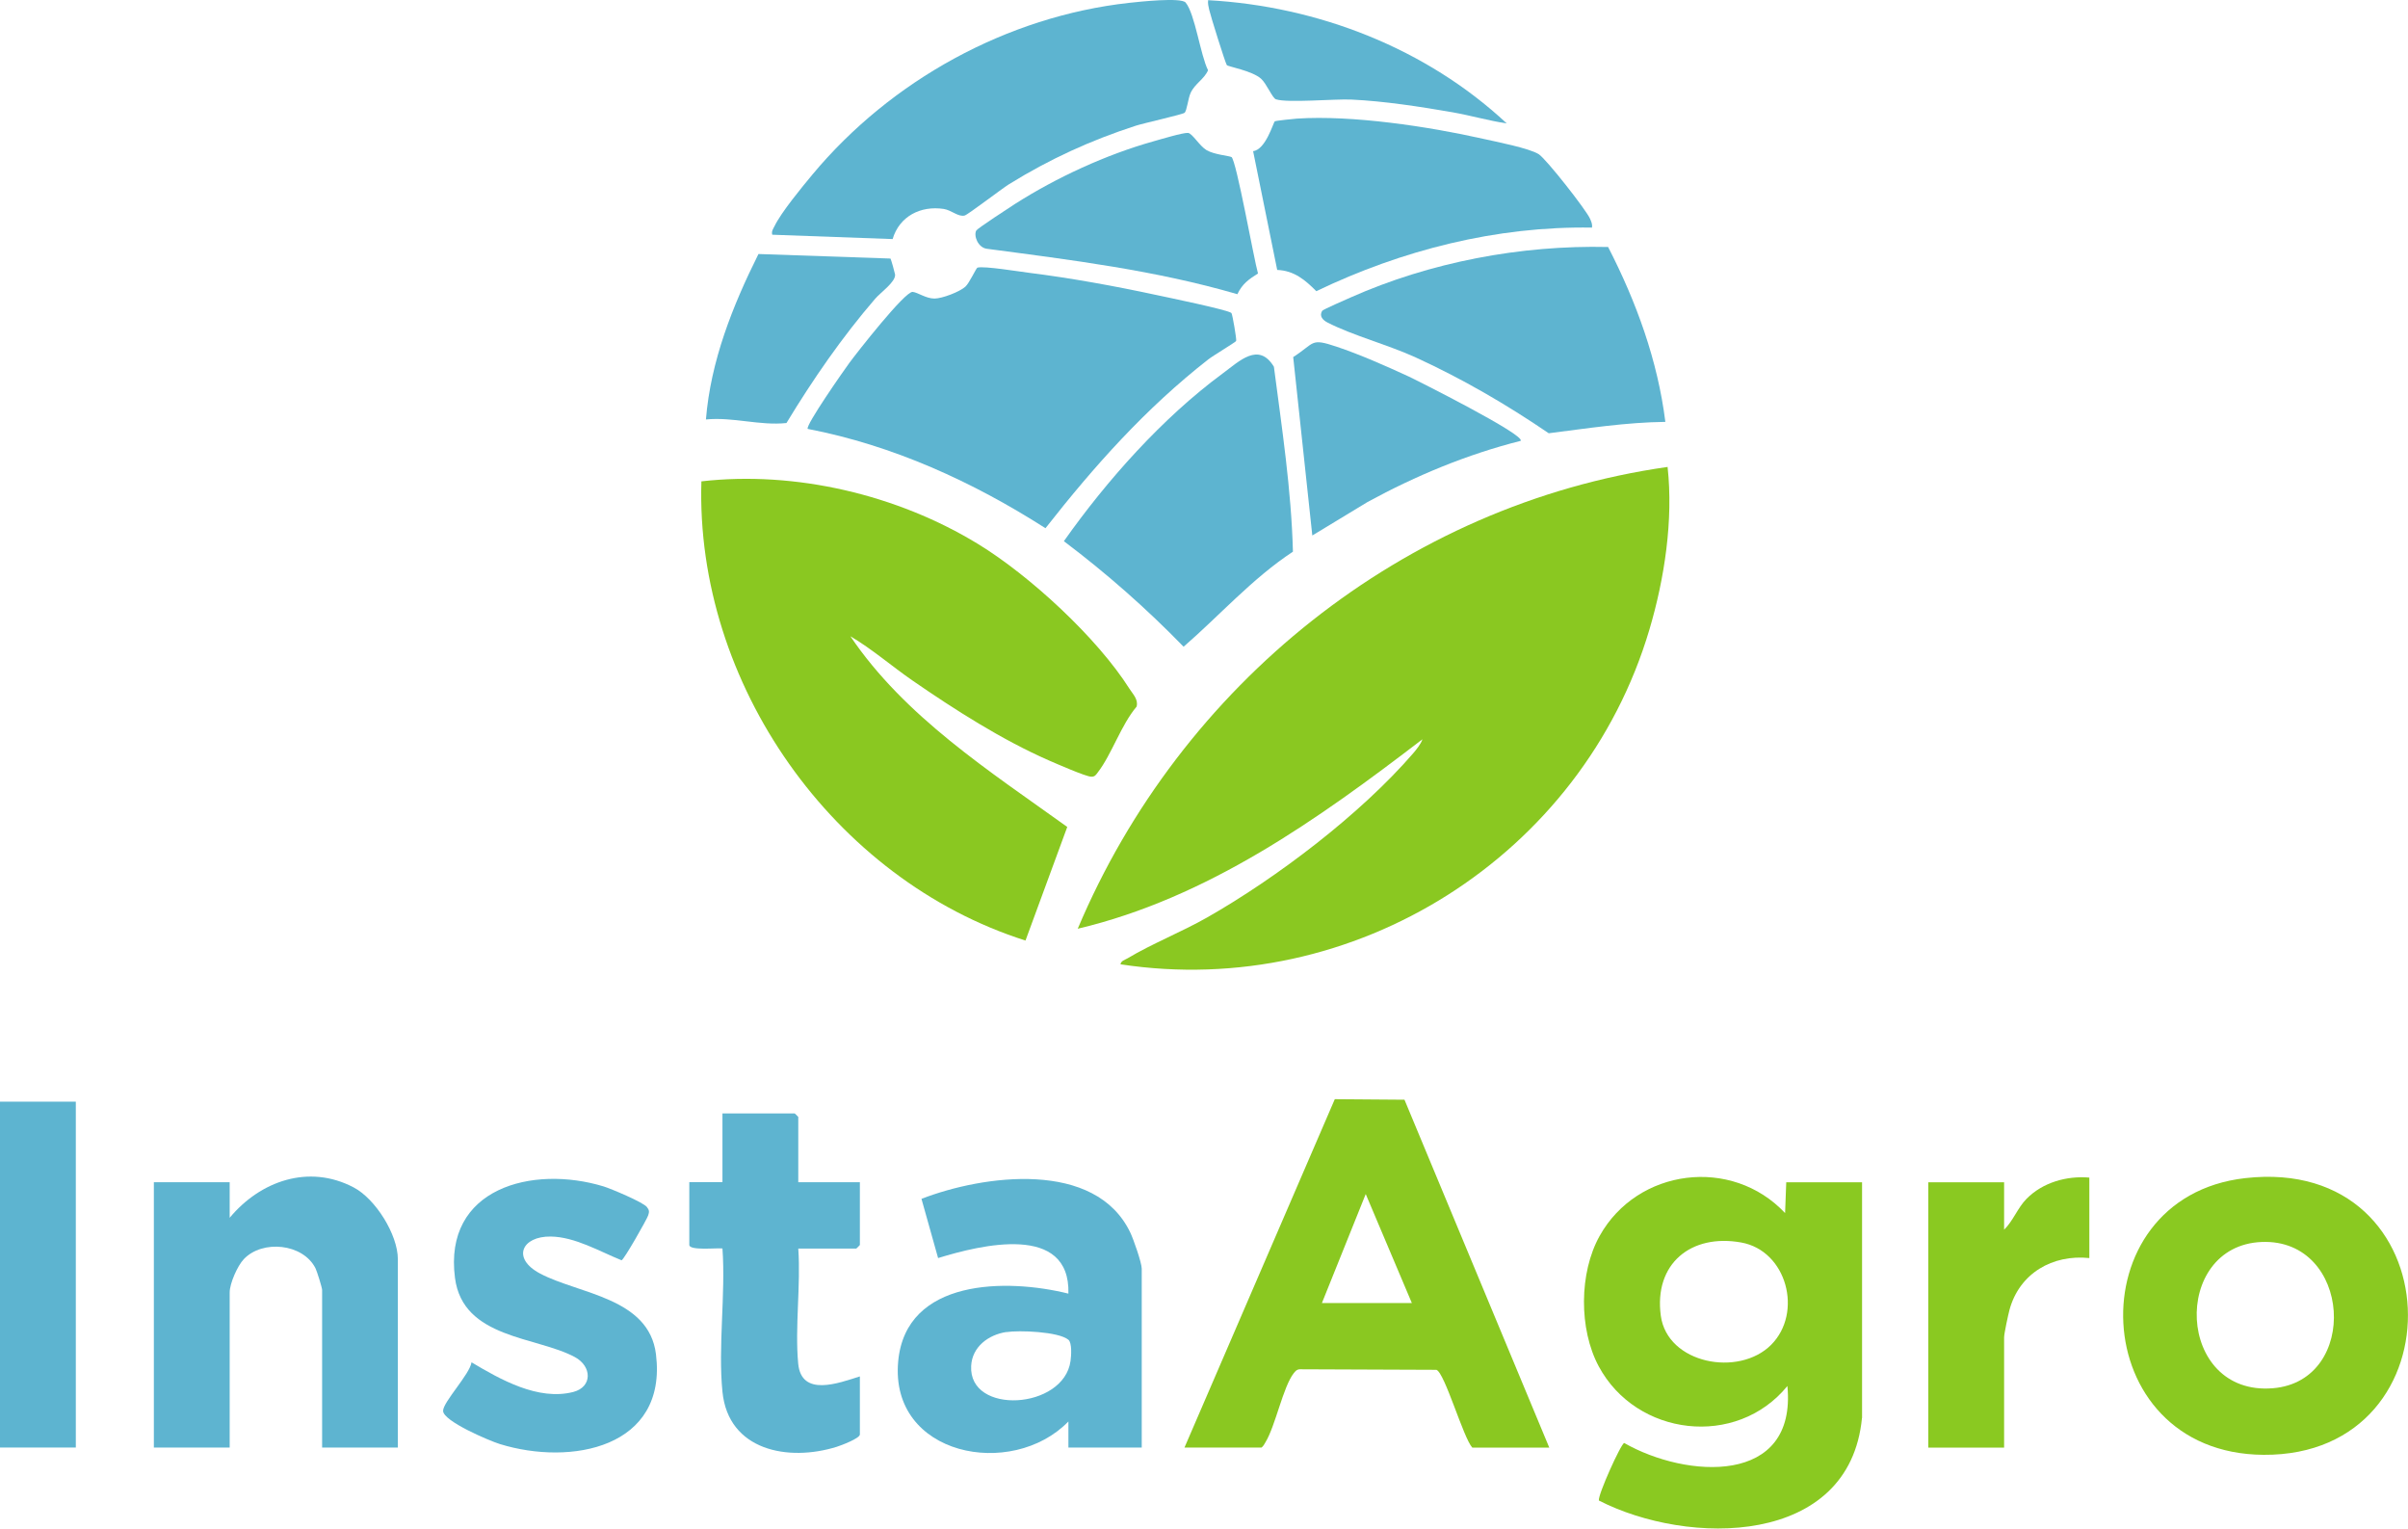<svg xmlns="http://www.w3.org/2000/svg" id="Camada_1" data-name="Camada 1" viewBox="0 0 270.91 171.92"><defs><style>      .cls-1 {        fill: #8ac821;      }      .cls-2 {        fill: #5db4d0;      }      .cls-3 {        fill: #5eb4d0;      }      .cls-4 {        fill: #8ac921;      }    </style></defs><path class="cls-1" d="M187.61,52.52c.66,5.95-.34,12.55-2.05,18.31-7.55,25.41-33.19,41.64-59.5,37.63.06-.4.5-.5.79-.67,2.79-1.67,6.08-2.96,8.98-4.61,7.85-4.47,17.23-11.6,23.14-18.43.36-.42.9-1.08,1.06-1.6-11.73,8.98-24.15,17.85-38.78,21.31,11.55-27.39,36.67-47.72,66.35-51.94Z"></path><path class="cls-1" d="M115.38,105.79c-21.62-6.86-37.16-28.92-36.47-51.65,10.58-1.21,22.07,1.51,31.13,7.05,5.81,3.55,13.39,10.53,17.03,16.28.39.61,1.02,1.21.8,2.01-1.74,2.05-2.8,5.37-4.36,7.39-.21.28-.33.5-.74.49-.61-.01-3.98-1.49-4.81-1.85-5.24-2.3-10.58-5.71-15.29-8.96-2.36-1.63-4.53-3.53-7-4.99,6.11,9.05,15.66,15.17,24.4,21.45l-4.7,12.78Z"></path><path class="cls-4" d="M209.48,159.48c-1.39,14.51-19.58,14.43-29.6,9.29-.13-.61,2.48-6.39,2.85-6.47,6.96,3.98,19.44,4.85,18.36-6.41-5.74,7.03-17,5.67-21.23-2.22-2.24-4.17-2.21-10.51.1-14.65,4.24-7.61,14.87-8.97,20.87-2.58l.13-3.46h8.53v26.51ZM199.26,151.26c3.6-3.61,1.78-10.58-3.36-11.51-5.65-1.02-9.85,2.39-9.05,8.25.74,5.39,8.76,6.91,12.41,3.26Z"></path><path class="cls-2" d="M138.55,35.23c.1.12.6,2.98.52,3.12-.1.16-2.59,1.65-3.13,2.07-7.05,5.51-12.82,11.98-18.32,18.99-8.19-5.23-17.14-9.32-26.75-11.17-.28-.37,4.1-6.63,4.69-7.43.84-1.14,6.25-8.06,7.12-7.98.58.06,1.49.75,2.45.75.86,0,2.82-.75,3.47-1.33.47-.42,1.22-2.11,1.37-2.15.78-.2,4.64.44,5.78.58,4.71.59,9.66,1.49,14.3,2.49,1.07.23,8.22,1.7,8.49,2.04Z"></path><path class="cls-1" d="M133.26,162.81l16.91-39.18,7.84.06,16.29,39.13h-8.66c-1.01-1.09-3.1-8.43-4.04-8.75l-15.16-.06c-.46-.03-.62.1-.89.44-1.2,1.54-2.05,5.9-3.17,7.75-.13.22-.24.45-.45.61h-8.66ZM148.71,146.56h10.13l-5.19-12.26-4.93,12.26Z"></path><path class="cls-2" d="M100.43,26.89l-13.55-.49c-.1-.4.09-.63.25-.95.74-1.55,3.11-4.42,4.29-5.84C100.23,9.05,113.26,1.85,127.03.32c1.11-.12,5.86-.64,6.36-.03,1.05,1.26,1.67,5.94,2.52,7.61-.43,1.01-1.48,1.5-1.96,2.55-.29.62-.42,2.04-.69,2.24s-4.58,1.16-5.48,1.45c-5.11,1.66-9.66,3.74-14.23,6.56-.87.54-4.64,3.44-5.02,3.54-.71.19-1.47-.6-2.36-.74-2.59-.39-4.99.82-5.75,3.4Z"></path><path class="cls-4" d="M252.59,132.51c23.54-2.67,24.56,31.28,2.06,31.12-20.11-.14-21.24-28.95-2.06-31.12ZM254.47,139.69c-10.25.39-9.68,17.36,1.25,16.45,9.79-.81,8.85-16.83-1.25-16.45Z"></path><path class="cls-3" d="M128.46,162.81h-8.26v-2.93c-6.37,6.55-20.13,3.88-19.15-6.76.86-9.34,12.23-9.34,19.15-7.62.22-7.95-9.85-5.48-14.66-4l-1.87-6.66c6.98-2.7,19.59-4.42,23.5,3.81.35.73,1.28,3.38,1.28,4.05v20.12ZM113.2,149.82c-1.99.31-3.83,1.65-3.94,3.81-.3,5.56,10.43,4.92,11.18-.56.08-.58.18-2.03-.24-2.38-1.1-.92-5.56-1.09-7-.86Z"></path><path class="cls-3" d="M44.77,162.81h-8.53v-17.72c0-.25-.58-2.12-.75-2.45-1.41-2.78-5.96-3.23-8.06-1.02-.72.76-1.59,2.75-1.59,3.74v17.45h-8.53v-29.84h8.53v4c3.44-4.14,8.89-6.07,13.94-3.42,2.47,1.29,4.98,5.32,4.98,8.08v21.18Z"></path><path class="cls-3" d="M180.92,27.78c3.17,6.17,5.57,12.74,6.44,19.67-4.41.05-8.76.73-13.12,1.28-4.74-3.23-9.73-6.13-14.95-8.52-3.1-1.42-7.11-2.48-9.93-3.93-.51-.26-.98-.71-.61-1.32.09-.15,2.73-1.29,3.17-1.49,8.98-3.99,19.17-5.92,29-5.69Z"></path><path class="cls-2" d="M145.46,62.05c-4.56,3-8.24,7.17-12.3,10.69-4.19-4.31-8.68-8.26-13.47-11.87,4.84-6.85,11.09-13.87,17.86-18.86,1.89-1.39,4.05-3.59,5.77-.76.9,6.9,1.96,13.84,2.14,20.79Z"></path><path class="cls-2" d="M179.1,25.6c-10.75-.18-21.39,2.53-31.01,7.15-1.26-1.27-2.49-2.31-4.4-2.39l-2.71-13.36c1.42-.16,2.27-3.22,2.44-3.35.1-.08,2.11-.28,2.49-.31,6.22-.41,14.82.89,20.94,2.27,1.46.33,5.18,1.05,6.26,1.73.84.53,5.37,6.3,5.78,7.27.14.33.28.61.21.99Z"></path><path class="cls-3" d="M53.04,153.22c3.24,1.93,7.51,4.36,11.46,3.34,2.16-.56,2.11-2.88.18-3.92-4.33-2.34-12.59-2.06-13.49-8.89-1.33-10.13,8.71-12.74,16.71-10.31.84.26,4.46,1.78,4.88,2.32.28.37.28.52.14.95s-2.71,4.96-2.99,5.04c-2.46-.99-5.23-2.63-7.96-2.67-3.26-.05-4.44,2.45-1.21,4.16,4.35,2.31,12.26,2.7,13.04,9.08,1.3,10.54-9.57,12.57-17.56,10.1-1.14-.35-6.37-2.56-6.39-3.73-.02-.98,3.02-4.14,3.2-5.47Z"></path><path class="cls-3" d="M89.81,132.97h6.93v7.06s-.37.4-.4.4h-6.53c.29,4.16-.39,8.83-.01,12.93.35,3.8,4.53,2.21,6.94,1.45v6.53c0,.44-2.15,1.25-2.61,1.39-5.45,1.7-12.19.43-12.85-6.19-.51-5.09.37-10.95,0-16.12-.63-.08-3.73.27-3.73-.4v-7.06h3.73v-7.73h8.13s.4.37.4.4v7.33Z"></path><path class="cls-4" d="M235.06,132.44v9.06c-4.14-.43-7.86,1.71-8.98,5.81-.15.56-.61,2.68-.61,3.12v12.39h-8.53v-29.84h8.53v5.33c1.01-.98,1.53-2.47,2.52-3.47,1.82-1.85,4.52-2.61,7.07-2.39Z"></path><path class="cls-3" d="M138.54,17.65c.56.37,2.54,11.58,2.99,13.11-1.05.66-1.77,1.17-2.32,2.33-9.22-2.69-18.7-3.85-28.19-5.11-1-.13-1.51-1.49-1.18-2.06.13-.23,3.77-2.61,4.35-2.98,4.66-2.97,10.27-5.56,15.6-7.05.75-.21,3.33-.99,3.87-.94.47.04,1.3,1.47,2.07,1.93.89.53,2.6.64,2.81.79Z"></path><rect class="cls-2" y="123.91" width="8.53" height="38.9"></rect><path class="cls-3" d="M171.1,49.58c-6.03,1.52-11.79,3.91-17.24,6.88l-6.22,3.77-2.15-20.07c2.49-1.59,1.88-2.17,4.87-1.17,2.59.86,5.61,2.2,8.11,3.35.9.42,13.14,6.57,12.61,7.24Z"></path><path class="cls-3" d="M100.18,29.09c.07.06.5,1.62.52,1.78.09.83-1.63,2.02-2.23,2.72-3.74,4.34-7.02,9.09-9.99,13.99-3,.32-6.02-.7-9.06-.4.53-6.56,3-12.78,5.91-18.61l14.86.51Z"></path><path class="cls-3" d="M169.5,13.88c-2.05-.31-4.04-.89-6.08-1.25-3.62-.63-7.71-1.26-11.37-1.43-1.89-.09-7.18.4-8.5-.03-.4-.13-1.05-1.76-1.68-2.32-1.01-.9-3.74-1.36-3.85-1.53-.18-.27-1.83-5.55-1.98-6.22-.08-.36-.17-.7-.12-1.08,12.35.68,24.54,5.42,33.58,13.85Z"></path></svg>